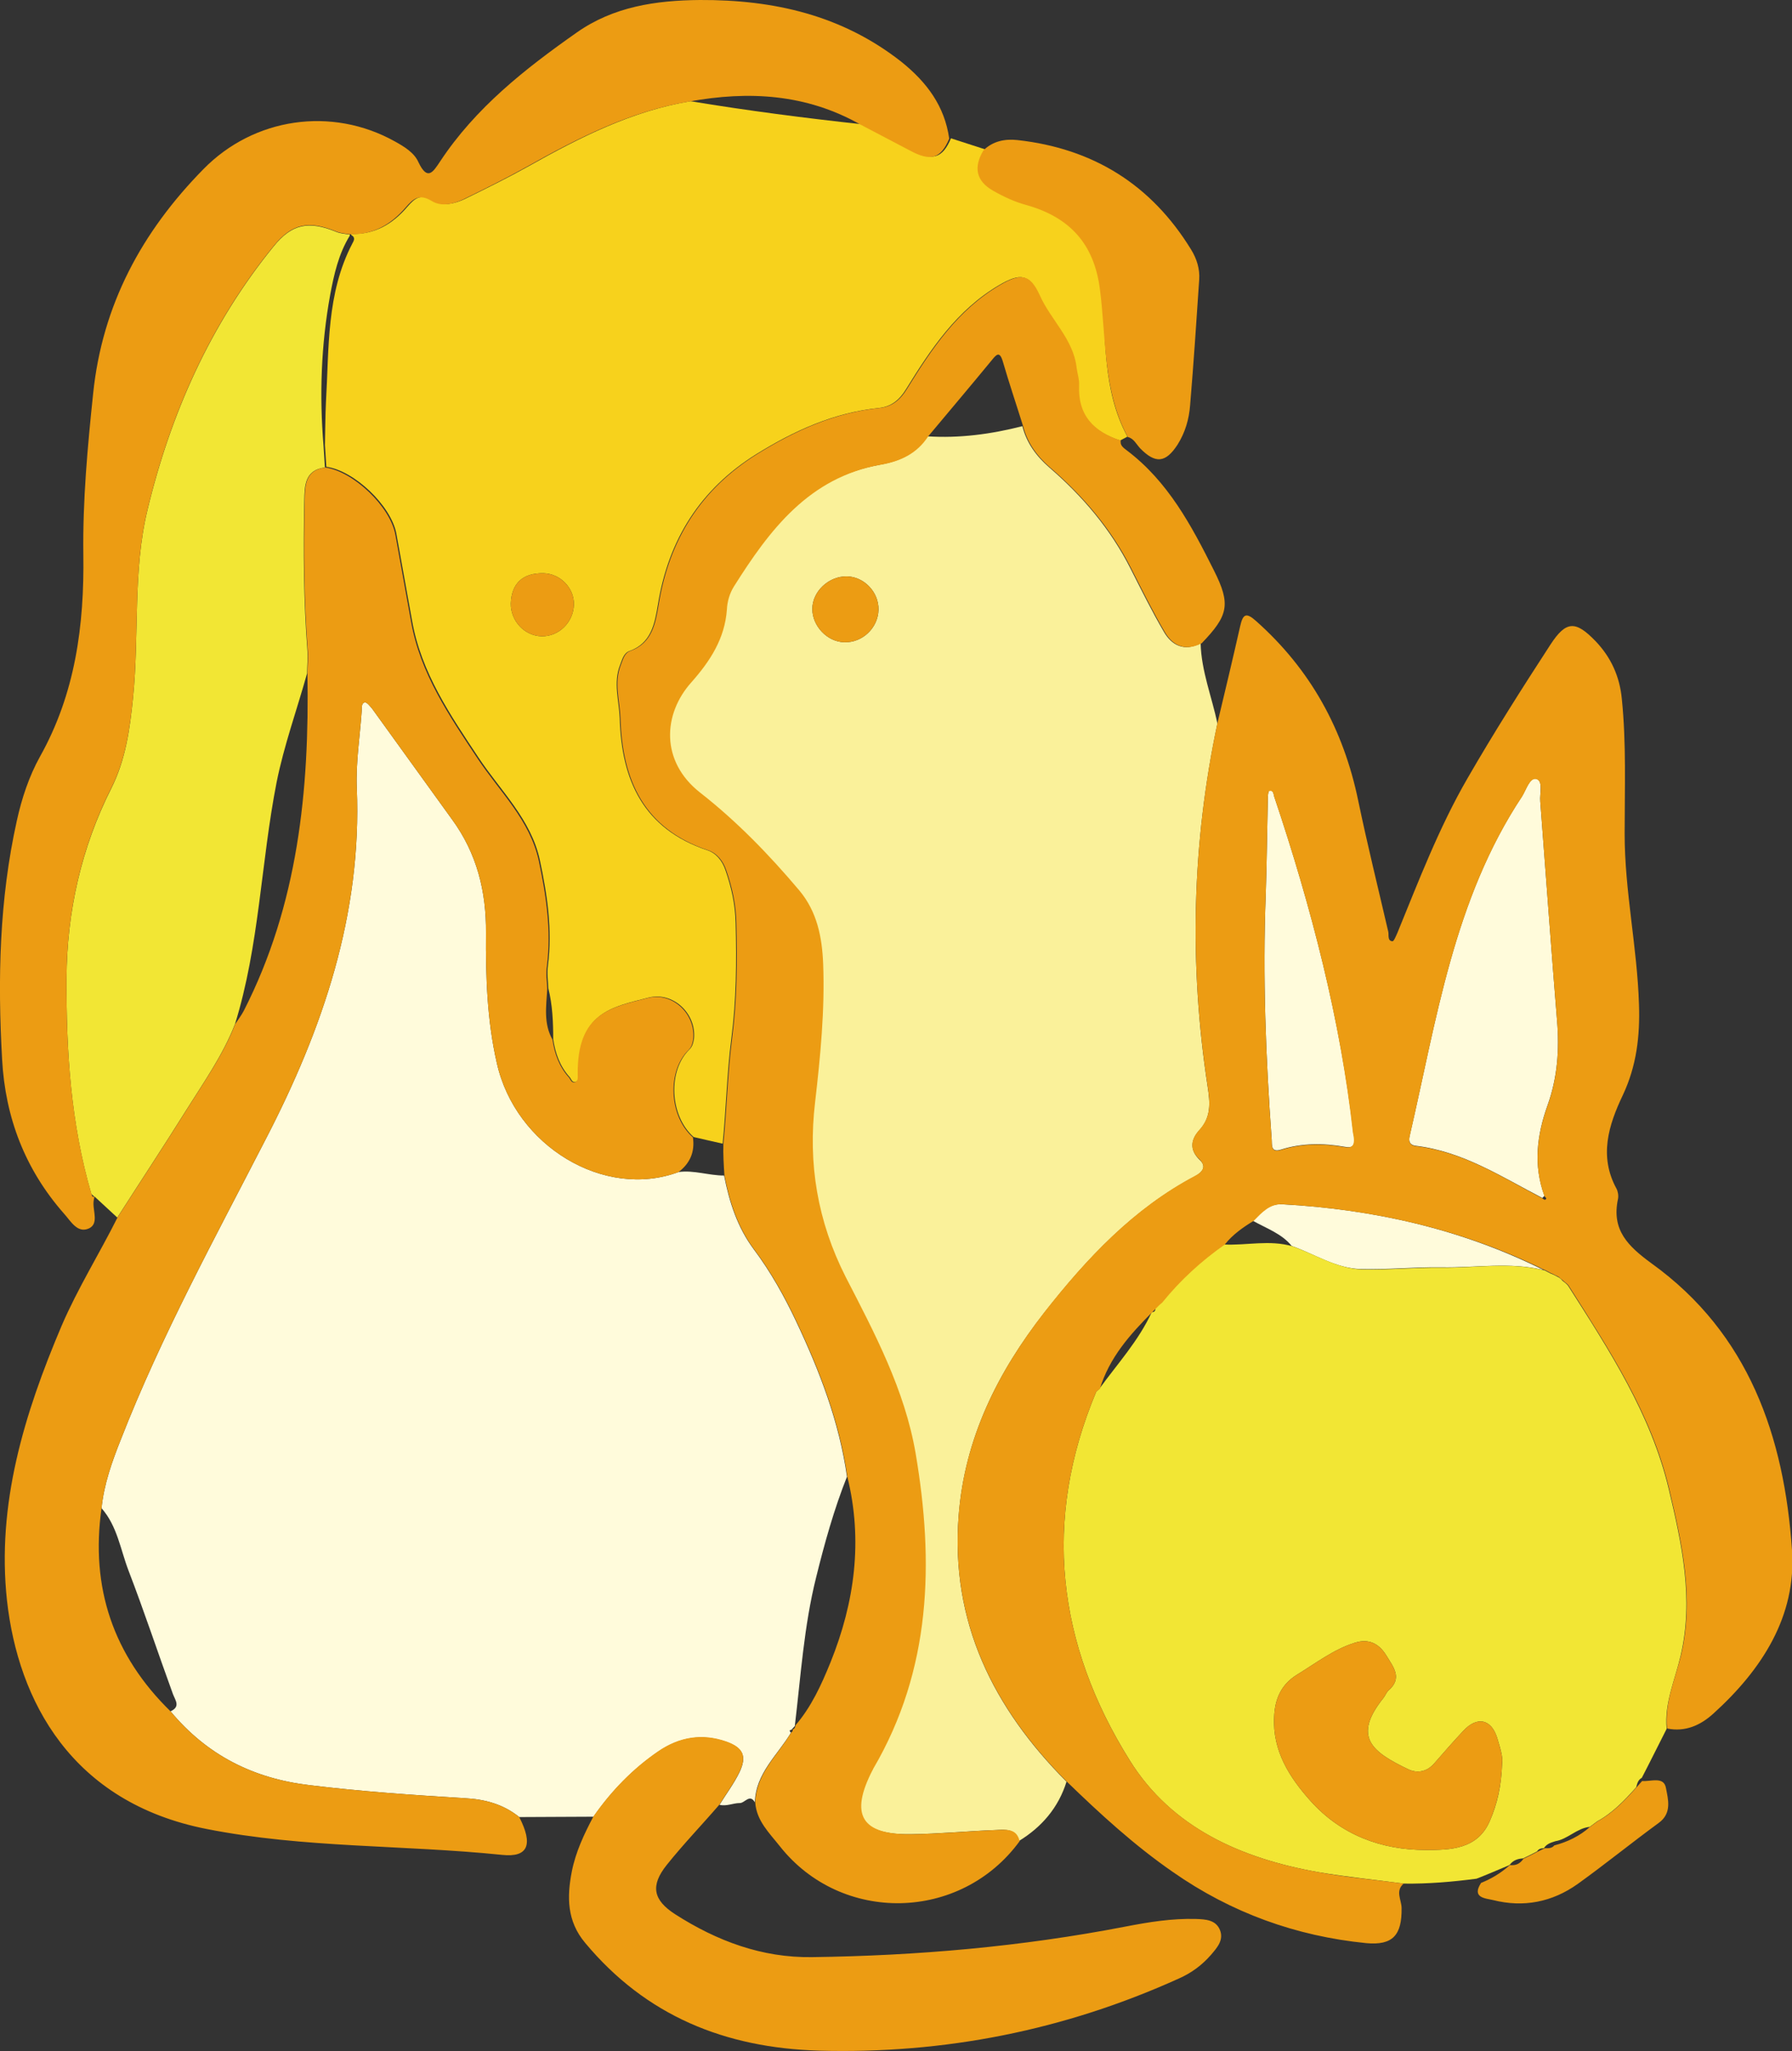 <?xml version="1.0" encoding="utf-8"?>
<!-- Generator: Adobe Illustrator 24.0.3, SVG Export Plug-In . SVG Version: 6.00 Build 0)  -->
<svg version="1.1" id="Ebene_1" xmlns="http://www.w3.org/2000/svg" xmlns:xlink="http://www.w3.org/1999/xlink" x="0px" y="0px"
	 viewBox="0 0 511.8 585.7" style="enable-background:new 0 0 511.8 585.7;" xml:space="preserve">
<rect x="0" y="0" width="511.8" height="585.7" fill="#333333" stroke="none"/>
<style type="text/css">
	.st0{fill:#FFFBDB;}
	.st1{fill:#FAF19A;}
	.st2{fill:#F7D21C;}
	.st3{fill:#F2E634;}
	.st4{fill:#EC9C13;}
</style>
<g>
	<path class="st0" d="M215.6,514.7c-1.5-2.6-2.9,0.3-4.4,0.2c-1.8,0-3.7,1-5.7,0.5c1.9-3.1,4.1-6,5.7-9.3c2.2-4.6,1-7-3.8-8.7
		c-6.9-2.4-13.4-1.3-19.4,2.8c-7.3,5-13.4,11.3-18.5,18.6c-7.1,0-14.1,0.1-21.2,0.1c-4.6-3.7-9.8-5.1-15.7-5.4
		c-14.7-0.9-29.4-1.9-44.1-3.7c-16.2-1.9-29.4-8.6-39.8-21.1c2.9-1.3,1.4-3.1,0.7-4.9c-4.3-11.8-8.2-23.6-12.7-35.3
		c-2.3-6-3.2-12.7-7.7-17.8c0.7-6.9,3-13.3,5.5-19.6c11.6-29.7,26.9-57.6,41.4-85.8c16.3-31.5,27.5-64.2,26-100.3
		c-0.3-7.3,0.9-14.6,1.4-21.9c0.1-0.9-0.2-2.3,0.9-2.5c0.6-0.1,1.5,1.1,2.1,1.8c7.6,10.5,15.2,21.1,22.8,31.6
		c7.1,9.7,9.8,20.6,9.7,32.4c-0.1,12.5,0.3,25,3.1,37.2c5.3,23.7,30.7,39,51.9,31.1c4.4-0.6,8.6,1,13,1c1.5,7.6,3.8,14.8,8.5,21.1
		c4.8,6.4,8.7,13.4,12.1,20.6c6.7,14.2,12.3,28.7,14.5,44.3c-3.7,9.3-6.4,19-8.8,28.7c-3.5,14-4.4,28.3-6.1,42.5
		c0,0,0.1-0.1,0.1-0.1c-0.4,0.4-0.7,0.8-1.1,1.2c0,0,0.3,0,0.3,0c-0.7,0-1.1,0.1-0.4,0.8C222.1,501.2,215.8,506.4,215.6,514.7z"/>
	<path class="st0" d="M357.8,348.6c2.4-2.3,4.5-4.9,8.3-4.7c26.2,1.4,51.3,7.1,74.8,18.8c-9.7-2.4-19.5-0.6-29.3-0.8
		c-7.7-0.1-15.3,0.7-23,0.5c-7.1-0.2-13.2-4.3-19.7-6.6C366.1,352.3,361.7,350.8,357.8,348.6z M441.1,341.5
		c-3.2-8.7-2.2-17.3,0.9-25.9c2.8-7.8,3.4-15.9,2.7-24.1c-1.7-20.9-3.2-41.8-4.8-62.7c-0.2-2.2,0.9-5.8-1.1-6.4
		c-1.9-0.5-2.9,3.1-4.1,5c-19.5,29.4-24.4,63.7-32.1,97c-0.4,1.7,0.2,2.6,1.7,2.8c13.5,1.6,24.6,8.9,36.2,14.9
		C440.7,341.9,440.9,341.7,441.1,341.5z M363.9,227.4c-0.2-0.7-0.2-1.9-1.4-1.6c-0.3,0.1-0.4,1.4-0.4,2.2
		c-0.2,9.2-0.3,18.3-0.6,27.5c-0.9,23.3,0,46.6,1.7,69.9c0.1,1.5-0.3,3.8,2.6,2.9c6-1.9,12.1-1.9,18.3-0.8c2.1,0.4,3.3-0.1,2.4-4.1
		C382.9,291.6,374.6,259.2,363.9,227.4z"/>
	<path class="st1" d="M342.9,183.7c0.2,7.9,3.2,15.3,4.8,22.9c-7.3,34.4-8.1,69-2.8,103.7c0.7,4.6,1.1,8.7-2.4,12.5
		c-2.3,2.5-2.9,5.5,0.1,8.4c2.2,2,0.7,3.6-1.3,4.7c-17.6,9.3-30.9,23.5-43,38.9c-13.4,17.1-22.8,36-24.5,58
		c-2.4,30.4,9.9,55,30.8,76c-2.3,7.4-7.1,13-13.7,17c-0.8-3.7-3.8-3.3-6.4-3.2c-8.1,0.3-16.3,1.1-24.4,1.2
		c-14.4,0.2-17.8-5.5-11.2-18.3c0.1-0.1,0.2-0.3,0.2-0.4c16.6-28.3,17.4-58.9,12.1-90.1c-3.1-18.1-11.7-34.3-20-50.4
		c-8-15.8-10.8-32.3-8.7-49.9c1.5-13,2.8-26.2,2.3-39.4c-0.3-7.6-1.7-14.9-6.8-21c-8.6-10.2-17.9-19.8-28.4-28
		c-11.3-8.9-10.6-22.4-2.4-31.5c5.3-6,9.5-12.4,10.1-20.7c0.1-2.3,0.8-4.7,2-6.6c10.2-16.2,21.5-31.2,42-34.8
		c5.7-1,10.3-3.2,13.5-8.1c9.2,0.6,18.2-0.6,27.2-2.9c1.2,4.8,4,8.6,7.7,11.8c9.5,8.2,17.5,17.6,23.2,28.9c3.1,6.1,6.1,12.2,9.5,18
		C334.7,184.4,338.3,186.1,342.9,183.7z M241.9,164.6c-5.2-0.1-9.9,4.3-9.9,9.3c0,4.9,4.3,9.4,9.1,9.5c5.2,0.2,9.7-4.1,9.8-9.3
		C251,169.1,246.8,164.7,241.9,164.6z"/>
	<path class="st2" d="M322,124.7c-0.7,0.4-1.4,0.7-2.1,1.1c-7.7-2.5-12.3-7.2-11.9-15.8c0.1-1.6-0.5-3.3-0.7-4.9
		c-0.9-8.2-7.3-13.6-10.5-20.7c-2.8-6.2-5.4-6.5-11.4-3c-12.1,7.1-19.5,18.2-26.6,29.7c-1.9,3.1-4.2,5-7.7,5.4
		c-12.9,1.3-24.3,6.5-35.1,13.2c-16,10-25.1,24.4-28.1,43c-0.9,5.4-1.9,11-8.1,13.2c-1.7,0.6-2.1,2.5-2.7,4
		c-2,5.1-0.3,10.1-0.1,15.2c0.5,17.8,6.8,31.6,25,37.7c2.5,0.8,4.3,3,5.2,5.7c1.7,4.9,2.8,9.8,2.9,15.1c0.3,11,0.2,22-1.2,32.8
		c-1.3,10.1-1.5,20.1-2.5,30.2c-2.8-0.6-5.6-1.3-8.3-1.9c-6.9-6.1-7.4-19-1.2-25c0.9-0.9,1.1-1.9,1.3-3.1c0.7-7.2-6-13.5-13-11.7
		c-10.6,2.7-20.2,4.3-20,21.8c0,0.8,0.2,1.8-0.7,2.2c-1.1,0.4-1.3-0.7-1.8-1.3c-2.8-3.1-4.1-6.8-4.7-10.8c0-4.9-0.2-9.8-1.4-14.6
		c-0.1-2.2-0.4-4.3-0.1-6.5c1.3-10.2-0.2-20.1-2.3-30c-2.5-11.7-11.2-19.8-17.5-29.3c-8.1-12.2-16.4-24.3-19-39.1
		c-1.5-8.3-3-16.6-4.5-24.9c-1.5-8-12-18-20-19.1c-0.1-2.1-0.3-4.2-0.4-6.2c0.1-4.1,0.1-8.3,0.3-12.4c0.9-15.3,0.1-30.9,7.5-45.1
		c0.5-0.9,1-1.8-0.3-2.5l0-0.3c6.7,0.2,11.8-2.8,16-7.7c2.1-2.4,3.8-4,7.4-1.8c2.7,1.7,6.2,0.9,9.1-0.5c6.1-3,12.2-6,18.1-9.3
		c14.6-8.2,29.5-15.8,46.3-18.6c16.3,2.7,32.6,4.8,49.1,6.6c4.7,2.5,9.4,4.9,14.1,7.4c5.9,3.2,8.8,2.3,11.2-3.4
		c3.3,1.1,6.6,2.1,9.9,3.2c-2.9,4.8-2.2,8.8,2.8,11.6c3,1.7,6.2,3.2,9.6,4.1c12.3,3.5,19.1,11.1,20.8,23.7
		C315.9,96.5,314.8,111.4,322,124.7z M145.9,172.3c-0.1,5,3.9,9.3,8.8,9.4c4.9,0.1,9.1-4,9.2-9.1c0.1-4.7-3.9-8.8-8.7-8.9
		C149.3,163.6,146.1,166.6,145.9,172.3z"/>
	<path class="st3" d="M421.7,536.5c-6.9,0.9-13.8,1.5-20.8,1.4c-8.2-1.1-16.4-1.9-24.6-3.3c-21.8-3.9-41.6-12.6-53.6-31.8
		c-20.8-33.2-25.1-68.6-9.6-105.4c0.3-0.3,0.6-0.5,0.9-0.8l-0.1,0.1c5.2-7.2,11.3-13.8,15.1-22.1l-0.1,0.1c0.8,0.1,1.1-0.4,1.1-1.1
		c0,0-0.1,0.1-0.1,0.1c0.4-0.4,0.7-0.7,1.1-1.1l-0.1,0.1c0.3-0.3,0.6-0.5,0.9-0.8c5.1-6.4,11.1-11.8,17.8-16.5
		c6.5,0.3,13-1.4,19.5,0.5c6.5,2.3,12.6,6.3,19.7,6.6c7.6,0.2,15.3-0.6,23-0.5c9.8,0.1,19.6-1.7,29.3,0.8l-0.1-0.1
		c0.7,0.4,1.4,0.7,2.1,1.1l-0.1-0.1c0.7,0.3,1.4,0.7,2,1l0.1,0c0.4,0.3,0.8,0.6,1.1,1c0.6,0.5,1.4,1,1.8,1.7
		c11.6,18.2,23.5,36.4,28.6,57.8c3.7,15.6,7.2,31.3,3.4,47.6c-1.6,6.9-4.7,13.6-4,20.9c-2.4,4.7-4.7,9.4-7.1,14
		c-1.1,0.6-1.3,1.6-1.6,2.7c-3.3,3.7-6.7,7.3-11.1,9.7c-0.8,0.6-1.5,1.1-2.3,1.7l0.1-0.1c-3.7,0.4-6.2,3.5-9.8,4.1
		c-1.2,0.4-2.4,0.7-3.2,1.9l-0.1,0.1c-0.8,0-1.5,0.2-1.9,0.9c-1.3,0.7-2.7,1.4-4,2c-1.5,0.1-2.8,0.5-3.8,1.8l-0.3,0.2
		C427.8,534,424.8,535.3,421.7,536.5z M429,503.6c0.3-1.9-0.6-4.6-1.4-7.3c-1.7-5.4-5.7-6.3-9.7-2c-2.8,3-5.6,6.2-8.3,9.3
		c-2,2.3-4.7,2.9-7.3,1.7c-10.5-5-16.1-9.3-7.2-20.4c0.5-0.6,0.8-1.5,1.4-2.1c4.2-3.6,1.4-6.8-0.6-10.1c-2.1-3.4-5-4.8-8.9-3.6
		c-6.1,1.9-11.1,5.8-16.5,9.1c-4.6,2.8-6.4,7-6.6,12.1c-0.5,9.7,4.4,17.3,10.4,24c8.7,9.7,20.2,14,32.9,14c6.9,0,14.8-0.1,18.3-8.3
		C427.6,515.2,428.8,510,429,503.6z"/>
	<path class="st3" d="M26.1,341c-5.9-20.1-7.2-40.8-7.1-61.6c0.1-19,4.2-37.3,12.8-54.3c4.1-8.2,5.3-16.9,6.2-25.9
		c1.8-17.8-0.1-36.1,4.1-53.5c6.6-27.5,18-53.2,36.1-75.4c5.2-6.4,10-7.3,17.8-4.1c1.2,0.5,2.6,0.6,3.9,0.8c0,0,0,0.3,0,0.3
		c-3.2,5.2-4.5,11-5.6,16.9c-2.6,14.3-3.1,28.6-1.9,43.1c0.1,2.1,0.3,4.2,0.4,6.2c-5.8,0.7-5.8,5.3-5.9,9.4
		c-0.3,14.3-0.2,28.6,0.9,42.9c0.2,2.1-0.1,4.3-0.1,6.5c-2.9,10.4-6.6,20.6-8.7,31.1c-4.5,22.9-4.9,46.6-11.9,69.1
		c-3.4,8.7-8.8,16.4-13.7,24.2c-6.5,10.4-13.3,20.7-19.9,31c-2.2-2-4.4-4.1-6.6-6.1c0,0,0,0.1,0,0.1C26.7,341.5,26.4,341.2,26.1,341
		z"/>
	<path class="st4" d="M313.1,397.4c-15.5,36.8-11.2,72.2,9.6,105.4c12.1,19.2,31.8,27.9,53.6,31.8c8.1,1.5,16.4,2.2,24.6,3.3
		c-2.5,2.1-0.6,4.7-0.6,7c0.1,7.7-2.5,10.7-10.1,10c-20.1-2-38.6-8.7-55.2-20.3c-11-7.6-20.8-16.6-30.4-25.9
		c-20.9-21-33.2-45.6-30.8-76c1.7-22,11.2-40.9,24.5-58c12.1-15.4,25.4-29.6,43-38.9c2-1,3.4-2.6,1.3-4.7c-3.1-2.9-2.4-5.8-0.1-8.4
		c3.5-3.8,3.1-7.9,2.4-12.5c-5.3-34.7-4.5-69.3,2.8-103.7c2.2-9.2,4.4-18.4,6.5-27.7c0.8-3.5,1.7-4,4.6-1.4
		c15.5,13.8,24.9,30.9,29.1,51.2c2.6,12.5,5.7,25,8.6,37.5c0.2,0.9-0.3,2.6,1.2,2.7c0.4,0,1-1.5,1.4-2.4c6.1-14.9,11.9-30.1,20-44.1
		c7.5-13,15.5-25.6,23.7-38.2c4.5-6.9,7.2-6.9,12.9-1c4.4,4.6,6.9,10.1,7.5,16.5c1.3,12.8,0.8,25.6,0.8,38.5
		c0,16.4,3.6,32.4,4.1,48.8c0.3,9-0.7,17.5-4.6,25.8c-4.1,8.6-6.9,17.5-1.8,26.8c0.4,0.8,0.6,2,0.4,2.9c-1.9,8.9,2.9,13.5,9.6,18.4
		c27.8,20,37.9,49.5,40.1,81.9c1.3,18.8-8.6,34.1-22.4,46.6c-3.6,3.3-8,5.4-13.3,4.3c-0.7-7.4,2.3-14,4-20.9
		c3.8-16.3,0.3-31.9-3.4-47.6c-5.1-21.4-17-39.5-28.6-57.8c-0.4-0.7-1.2-1.1-1.8-1.7c-0.4-0.3-0.8-0.6-1.1-1c0,0-0.1,0-0.1,0
		c-0.7-0.3-1.4-0.7-2-1c0,0,0.1,0.1,0.1,0.1c-0.7-0.4-1.4-0.7-2.1-1.1c0,0,0.1,0.1,0.1,0.1c-23.6-11.7-48.7-17.3-74.8-18.8
		c-3.8-0.2-6,2.4-8.3,4.7c-3.1,1.9-6,3.9-8.3,6.8c-6.7,4.7-12.7,10.2-17.8,16.5c-0.3,0.3-0.6,0.5-0.9,0.8c0,0,0.1-0.1,0.1-0.1
		c-0.4,0.4-0.7,0.7-1.1,1.1c0,0,0.1-0.1,0.1-0.1c-0.4,0.4-0.7,0.7-1.1,1.1c0,0,0.1-0.1,0.1-0.1c-6.4,6.4-12.4,13.1-15.1,22.1
		c0,0,0.1-0.1,0.1-0.1C313.7,396.9,313.4,397.2,313.1,397.4z M440.5,342.2c0.4,0.3,0.8,0.7,1.1,0.1c0.1-0.1-0.3-0.5-0.5-0.7
		c-3.2-8.7-2.2-17.3,0.9-25.9c2.8-7.8,3.4-15.9,2.7-24.1c-1.7-20.9-3.2-41.8-4.8-62.7c-0.2-2.2,0.9-5.8-1.1-6.4
		c-1.9-0.5-2.9,3.1-4.1,5c-19.5,29.4-24.4,63.7-32.1,97c-0.4,1.7,0.2,2.6,1.7,2.8C417.7,328.8,428.9,336.1,440.5,342.2z
		 M386.4,323.5c-3.5-31.9-11.8-64.2-22.5-96c-0.2-0.7-0.2-1.9-1.4-1.6c-0.3,0.1-0.4,1.4-0.4,2.2c-0.2,9.2-0.3,18.3-0.6,27.5
		c-0.9,23.3,0,46.6,1.7,69.9c0.1,1.5-0.3,3.8,2.6,2.9c6-1.9,12.1-1.9,18.3-0.8C386,327.9,387.3,327.4,386.4,323.5z M156.3,282.4
		c-0.1-2.2-0.4-4.3-0.1-6.5c1.3-10.2-0.2-20.1-2.3-30c-2.5-11.7-11.2-19.8-17.5-29.3c-8.1-12.2-16.4-24.3-19-39.1
		c-1.5-8.3-3-16.6-4.5-24.9c-1.5-8-12-18-20-19.1c-5.8,0.7-5.8,5.3-5.9,9.4c-0.3,14.3-0.2,28.6,0.9,42.9c0.2,2.1-0.1,4.3-0.1,6.5
		c0.6,33.4-2.7,66.1-18.2,96.4c-0.7,1.3-1.6,2.5-2.4,3.7c-3.4,8.7-8.8,16.4-13.7,24.2c-6.5,10.4-13.3,20.7-19.9,31
		c-5.2,10.4-11.4,20.3-16,31C6.9,403.8-1,429.6,2,457.1c3.2,28.6,18.4,57.6,57,65.2c27.8,5.5,56.3,4.5,84.4,7.4
		c7.5,0.8,8.9-3,4.9-10.8c-4.6-3.7-9.8-5.1-15.7-5.4c-14.7-0.9-29.4-1.9-44.1-3.7c-16.2-1.9-29.4-8.6-39.8-21.1
		c-16.4-16-22.9-35.4-19.7-58c0.7-6.9,3-13.3,5.5-19.6c11.6-29.7,26.9-57.6,41.4-85.8c16.3-31.5,27.5-64.2,26-100.3
		c-0.3-7.3,0.9-14.6,1.4-21.9c0.1-0.9-0.2-2.3,0.9-2.5c0.6-0.1,1.5,1.1,2.1,1.8c7.6,10.5,15.2,21.1,22.8,31.6
		c7.1,9.7,9.8,20.6,9.7,32.4c-0.1,12.5,0.3,25,3.1,37.2c5.3,23.7,30.7,39,51.9,31.1c3.3-2.5,4.7-5.8,4.1-9.9c-6.9-6.1-7.4-19-1.2-25
		c0.9-0.9,1.1-1.9,1.3-3.1c0.7-7.2-6-13.5-13-11.7c-10.6,2.7-20.2,4.3-20,21.8c0,0.8,0.2,1.8-0.7,2.2c-1.1,0.4-1.3-0.7-1.8-1.3
		c-2.8-3.1-4.1-6.8-4.7-10.8C155.2,292.3,156,287.4,156.3,282.4z M206.9,335.7c1.5,7.6,3.8,14.8,8.5,21.1
		c4.8,6.4,8.7,13.4,12.1,20.6c6.7,14.2,12.3,28.7,14.5,44.3c4.5,18.2,2.1,35.9-4.8,53c-2.6,6.4-5.5,12.8-10.1,18.1
		c0,0,0.1-0.1,0.1-0.1c-0.1,0.6-0.3,1.2-1.1,1.2c0,0,0.3,0,0.3,0c0.1,0.4-0.1,0.6-0.4,0.8c-3.8,6.5-10.1,11.7-10.3,20.1
		c0.4,5.2,4,8.6,7,12.4c17.6,22.3,51.7,21.6,68.5-1.4c-0.8-3.7-3.8-3.3-6.4-3.2c-8.1,0.3-16.3,1.1-24.4,1.2
		c-14.4,0.2-17.8-5.5-11.2-18.3c0.1-0.1,0.2-0.3,0.2-0.4c16.6-28.3,17.4-58.9,12.1-90.1c-3.1-18.1-11.7-34.3-20-50.4
		c-8-15.8-10.8-32.3-8.7-49.9c1.5-13,2.8-26.2,2.3-39.4c-0.3-7.6-1.7-14.9-6.8-21c-8.6-10.2-17.9-19.8-28.4-28
		c-11.3-8.9-10.6-22.4-2.4-31.5c5.3-6,9.5-12.4,10.1-20.7c0.1-2.3,0.8-4.7,2-6.6c10.2-16.2,21.5-31.2,42-34.8
		c5.7-1,10.3-3.2,13.5-8.1c6.1-7.3,12.2-14.5,18.2-21.8c1.3-1.6,2.2-2.6,3.1,0.4c1.8,6.2,3.9,12.4,5.8,18.5c1.2,4.8,4,8.6,7.7,11.8
		c9.5,8.2,17.5,17.6,23.2,28.9c3.1,6.1,6.1,12.2,9.5,18c2.3,4,5.9,5.7,10.6,3.3c7.6-7.9,8.4-11.1,3.5-20.8
		c-6.4-12.8-13.1-25.4-24.9-34.3c-0.9-0.7-2-1.4-1.7-2.8c-7.7-2.5-12.3-7.2-11.9-15.8c0.1-1.6-0.5-3.3-0.7-4.9
		c-0.9-8.2-7.3-13.6-10.5-20.7c-2.8-6.2-5.4-6.5-11.4-3c-12.1,7.1-19.5,18.2-26.6,29.7c-1.9,3.1-4.2,5-7.7,5.4
		c-12.9,1.3-24.3,6.5-35.1,13.2c-16,10-25.1,24.4-28.1,43c-0.9,5.4-1.9,11-8.1,13.2c-1.7,0.6-2.1,2.5-2.7,4
		c-2,5.1-0.3,10.1-0.1,15.2c0.5,17.8,6.8,31.6,25,37.7c2.5,0.8,4.3,3,5.2,5.7c1.7,4.9,2.8,9.8,2.9,15.1c0.3,11,0.2,22-1.2,32.8
		c-1.3,10.1-1.5,20.1-2.5,30.2C206.5,329.7,206.7,332.7,206.9,335.7z M245.8,35.6c4.7,2.5,9.4,4.9,14.1,7.4
		c5.9,3.2,8.8,2.3,11.2-3.4c-1.3-9.3-6.4-16.1-13.6-21.9C240.5,4.3,220.9-0.1,199.9,0c-12.6,0.1-24.7,1.9-35.2,9.3
		c-14.8,10.4-28.9,21.5-39,36.8c-2,3-3.6,5.7-6.2,0.2c-1.2-2.7-4-4.4-6.7-5.9c-18.1-10.1-40.3-6.8-54.7,7.9
		c-17.6,17.9-28.9,38.8-31.5,64.1c-1.6,15.3-3,30.5-2.8,45.9c0.3,20.3-2.3,39.8-12.4,57.8c-3.1,5.6-5.2,11.9-6.6,18.3
		c-5,22.5-5.5,45.2-4.2,68.1c0.9,16.7,6.6,31.5,17.7,44.1c1.9,2.1,3.8,5.7,7.1,4.2c2.8-1.3,1.2-4.8,1.3-7.3c0-0.6,0.2-1.3,0.3-1.9
		l0,0.1c-0.8,0.3-0.7-0.4-0.9-0.8c-5.9-20.1-7.2-40.8-7.1-61.6c0.1-19,4.2-37.3,12.8-54.3c4.1-8.2,5.3-16.9,6.2-25.9
		c1.8-17.8-0.1-36.1,4.1-53.5c6.6-27.5,18-53.2,36.1-75.4c5.2-6.4,10-7.3,17.8-4.1c1.2,0.5,2.6,0.6,3.9,0.8c6.7,0.2,11.8-2.8,16-7.7
		c2.1-2.4,3.8-4,7.4-1.8c2.7,1.7,6.2,0.9,9.1-0.5c6.1-3,12.2-6,18.1-9.3c14.6-8.2,29.5-15.8,46.3-18.6
		C213.8,25.9,230.3,26.8,245.8,35.6z M163.3,534.5c-1.4,7.2-1.4,14.1,3.8,20.3c17.4,20.9,40,30,66.7,30.8
		c35.9,1,70.2-5.8,102.9-20.6c3.6-1.6,6.6-3.8,9.2-6.8c1.7-2,3.7-4.2,2.5-7.1c-1.2-2.9-4.2-3-6.8-3.1c-6.9-0.2-13.6,0.9-20.3,2.2
		c-29.5,5.7-59.3,8.3-89.4,8.7c-14.3,0.2-27.1-4.6-39-12.2c-6.4-4.1-7.2-8.2-2.5-14.1c4.8-6,10.1-11.5,15.1-17.3
		c1.9-3.1,4.1-6,5.7-9.3c2.2-4.6,1-7-3.8-8.7c-6.9-2.4-13.4-1.3-19.4,2.8c-7.3,5-13.4,11.3-18.5,18.6
		C166.8,523.8,164.4,528.9,163.3,534.5z M325.6,128c4.4,4.5,7.3,4.2,10.7-1c2.2-3.5,3.3-7.3,3.6-11.3c1-11.9,1.8-23.9,2.6-35.9
		c0.2-3-0.7-5.9-2.3-8.5c-11.4-18.6-28-28.9-49.6-31.3c-3.6-0.4-7,0.3-9.7,2.9c-2.9,4.8-2.2,8.8,2.8,11.6c3,1.7,6.2,3.2,9.6,4.1
		c12.3,3.5,19.1,11.1,20.8,23.7c1.9,14.3,0.8,29.2,8,42.5C323.8,125.2,324.5,126.8,325.6,128z M154.7,181.7c4.9,0.1,9.1-4,9.2-9.1
		c0.1-4.7-3.9-8.8-8.7-8.9c-5.9-0.1-9.1,2.9-9.3,8.6C145.8,177.3,149.8,181.6,154.7,181.7z M427.6,496.3c-1.7-5.4-5.7-6.3-9.7-2
		c-2.8,3-5.6,6.2-8.3,9.3c-2,2.3-4.7,2.9-7.3,1.7c-10.5-5-16.1-9.3-7.2-20.4c0.5-0.6,0.8-1.5,1.4-2.1c4.2-3.6,1.4-6.8-0.6-10.1
		c-2.1-3.4-5-4.8-8.9-3.6c-6.1,1.9-11.1,5.8-16.5,9.1c-4.6,2.8-6.4,7-6.6,12.1c-0.5,9.7,4.4,17.3,10.4,24c8.7,9.7,20.2,14,32.9,14
		c6.9,0,14.8-0.1,18.3-8.3c2.1-4.9,3.3-10.1,3.5-16.5C429.3,501.8,428.4,499,427.6,496.3z M232,173.9c0,4.9,4.3,9.4,9.1,9.5
		c5.2,0.2,9.7-4.1,9.8-9.3c0.1-5-4.1-9.4-9-9.5C236.7,164.5,232,168.9,232,173.9z M431.2,532.6c0,0-0.2,0.2-0.2,0.2
		c-2.4,2.1-5,3.7-8,4.9c-2.8,4.3,1.3,4.4,3.4,4.9c8.7,2.2,16.9,0.6,24.2-4.6c7.8-5.6,15.3-11.7,23.1-17.4c3.9-2.8,2.7-6.8,2.1-10
		c-0.6-3.4-4.3-1.8-6.8-2c-0.5,0.6-1.1,1.2-1.6,1.8c-3.3,3.7-6.7,7.3-11.1,9.7c-0.8,0.6-1.5,1.1-2.3,1.7c0,0,0.1-0.1,0.1-0.1
		c-2.9,2.6-6.4,4.3-10.2,5.3c-0.7,0.9-1.8,0.8-2.8,0.8c0,0-0.1,0.1-0.1,0.1c-0.6,0.3-1.3,0.6-1.9,0.9c-1.3,0.7-2.7,1.4-4,2
		C434.1,532.3,432.8,532.8,431.2,532.6z"/>
</g>
</svg>
